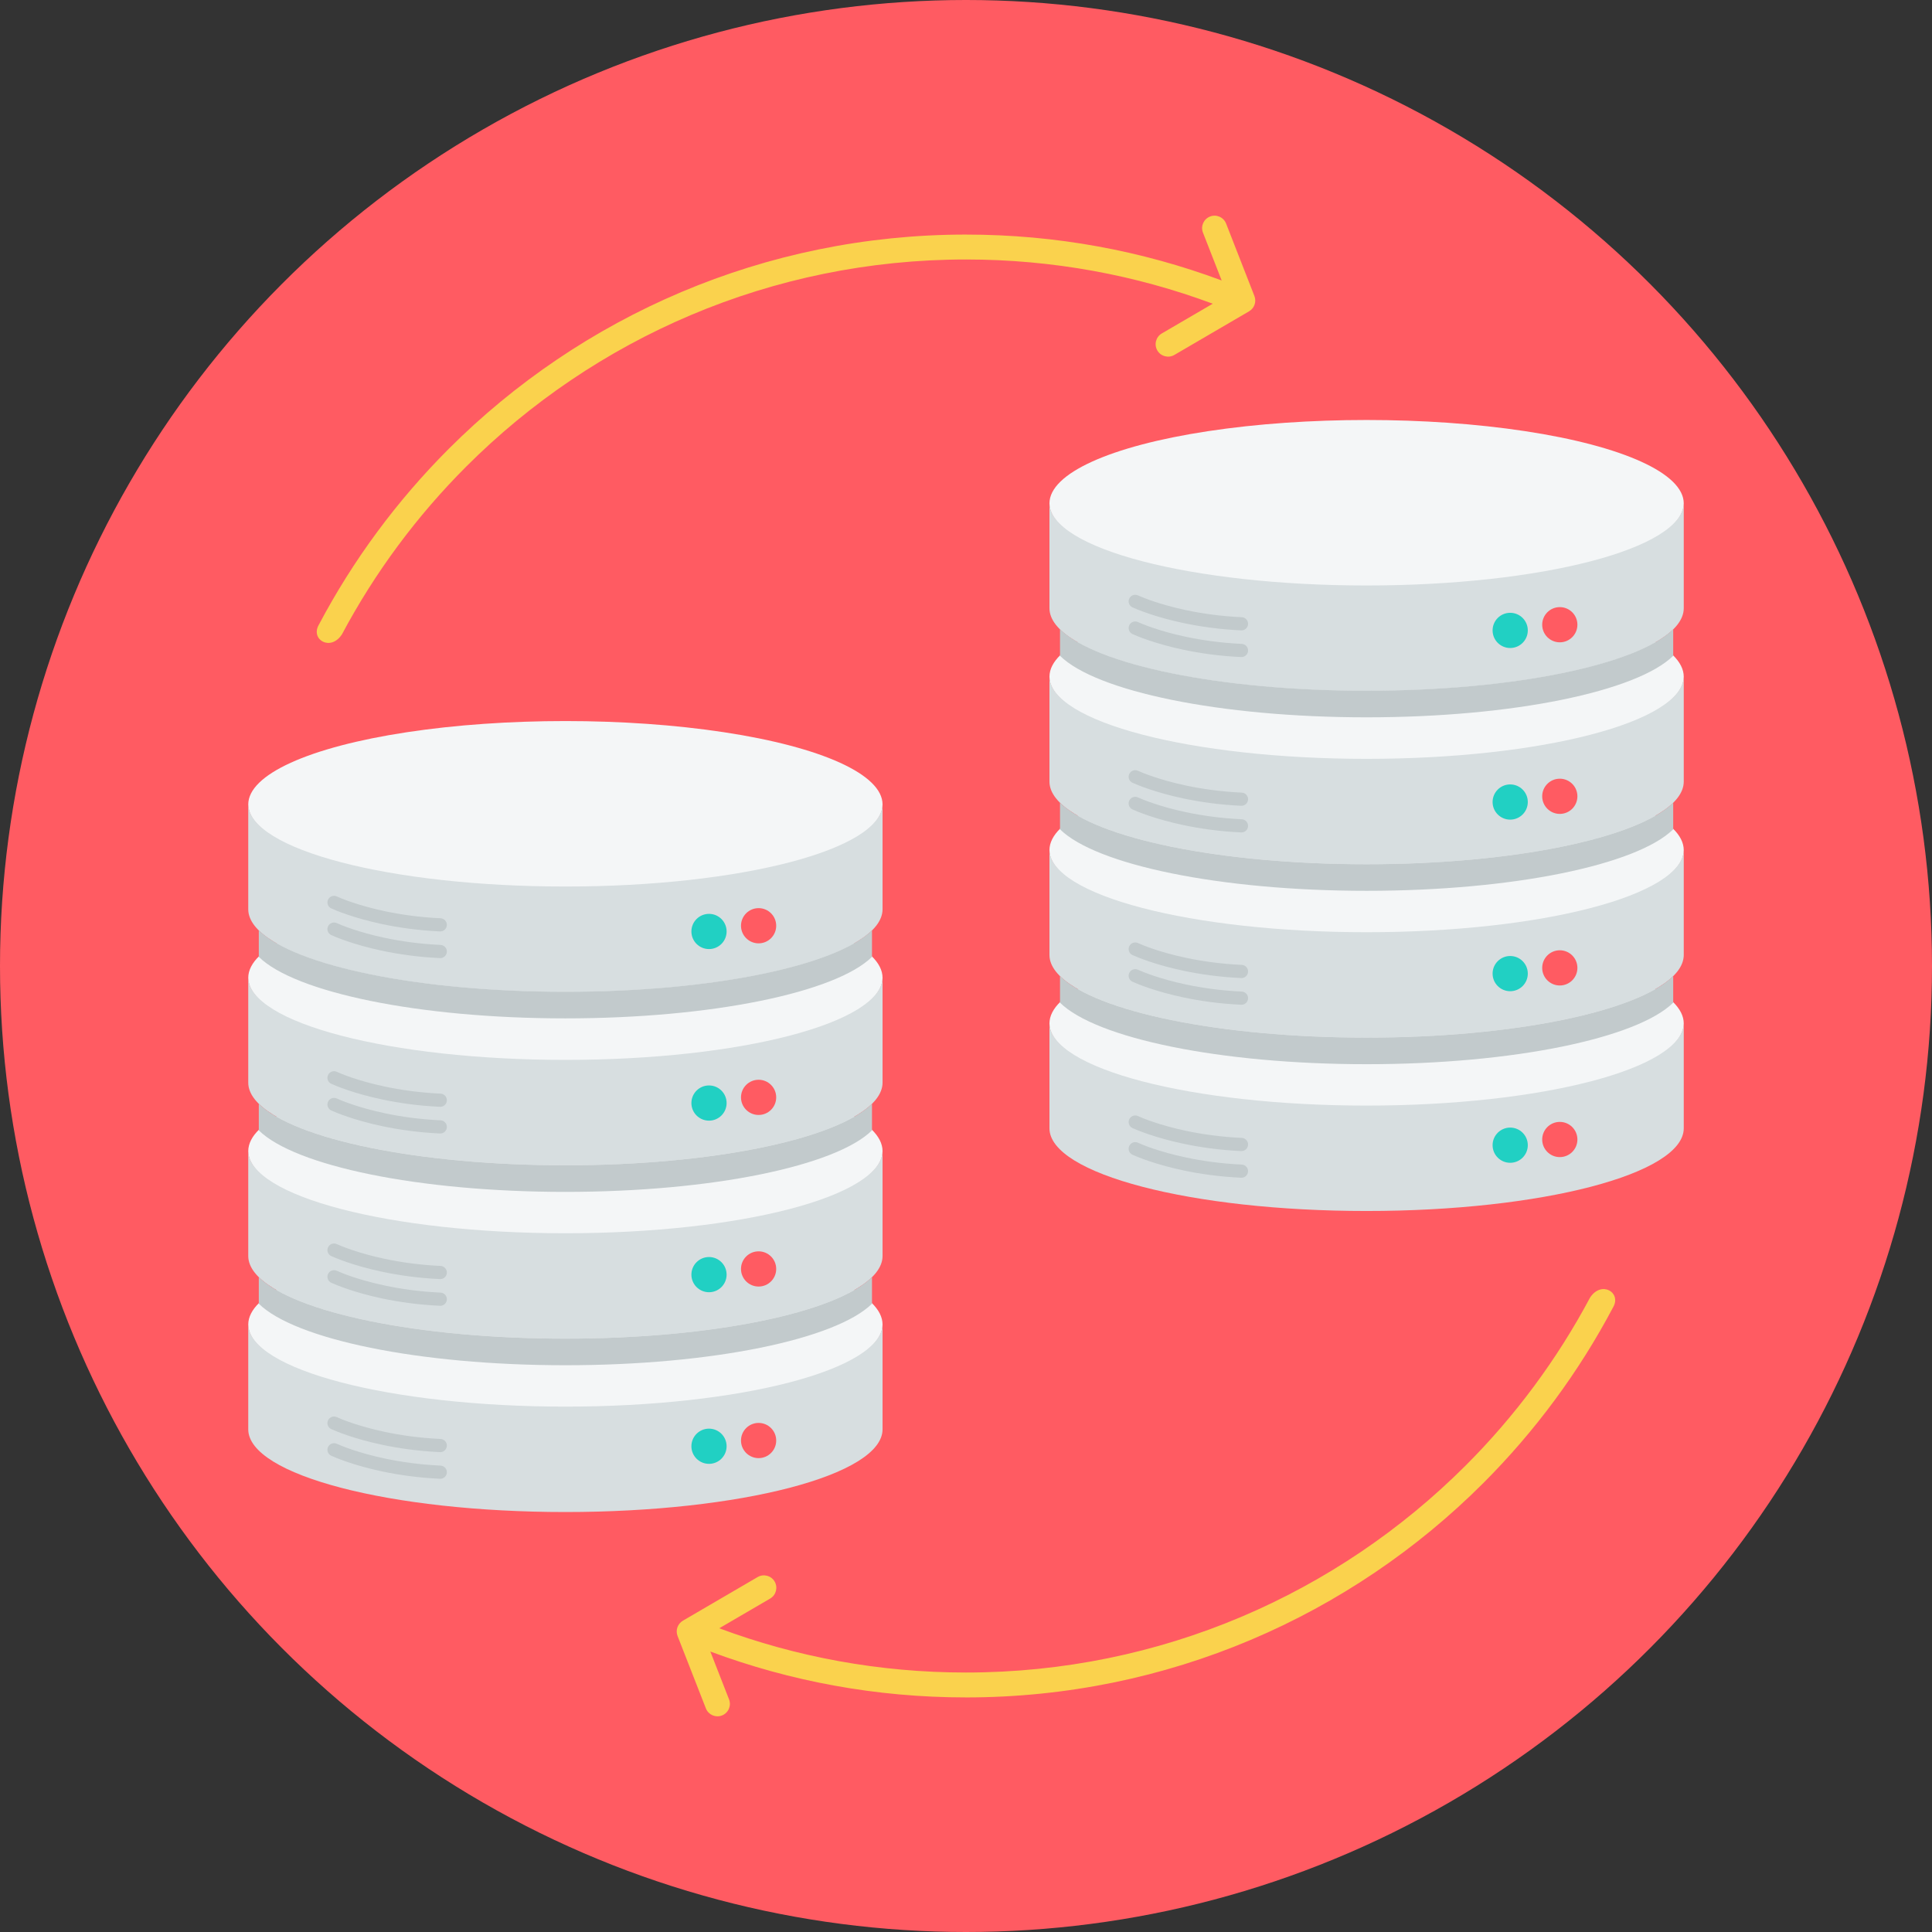 <svg xmlns="http://www.w3.org/2000/svg" xmlns:xlink="http://www.w3.org/1999/xlink" height="800px" width="800px" id="Layer_1" viewBox="0 0 512 512" xml:space="preserve"><rect x="0" y="0" width="512" height="512" fill="#333333" stroke="none"/><circle style="fill:#FF5B62;" cx="256" cy="256" r="256"></circle><ellipse style="fill:#F4F6F7;" cx="149.837" cy="351.014" rx="84.046" ry="22.097"></ellipse><path style="fill:#D7DEE0;" d="M233.886,350.841v27.934c0,12.109-37.632,21.929-84.049,21.929s-84.049-9.816-84.049-21.929v-27.934 c0,12.109,37.632,21.929,84.049,21.929S233.886,362.95,233.886,350.841z"></path><ellipse style="fill:#F4F6F7;" cx="149.837" cy="305.064" rx="84.046" ry="22.097"></ellipse><path style="fill:#D7DEE0;" d="M233.886,304.897v27.934c0,12.109-37.632,21.929-84.049,21.929s-84.049-9.816-84.049-21.929v-27.934 c0,12.114,37.632,21.929,84.049,21.929S233.886,317.011,233.886,304.897z"></path><ellipse style="fill:#F4F6F7;" cx="149.837" cy="259.124" rx="84.046" ry="22.097"></ellipse><path style="fill:#D7DEE0;" d="M233.886,258.952v27.934c0,12.109-37.632,21.929-84.049,21.929S65.789,299,65.789,286.887v-27.934 c0,12.114,37.632,21.929,84.049,21.929S233.886,271.067,233.886,258.952z"></path><ellipse style="fill:#F4F6F7;" cx="149.837" cy="213.184" rx="84.046" ry="22.097"></ellipse><path style="fill:#D7DEE0;" d="M233.886,213.009v27.934c0,12.109-37.632,21.929-84.049,21.929s-84.049-9.816-84.049-21.929v-27.934 c0,12.114,37.632,21.929,84.049,21.929S233.886,225.122,233.886,213.009z"></path><g>	<path style="fill:#C2CACC;" d="M231.09,246.53v7.047c-9.521,9.384-42.289,16.303-81.252,16.303  c-38.968,0-71.731-6.919-81.252-16.303v-7.047c9.521,9.384,42.289,16.303,81.252,16.303S221.568,255.919,231.09,246.53z"></path>	<path style="fill:#C2CACC;" d="M231.09,292.513v7.047c-9.521,9.384-42.289,16.303-81.252,16.303  c-38.968,0-71.731-6.915-81.252-16.303v-7.047c9.521,9.384,42.289,16.299,81.252,16.299S221.568,301.896,231.09,292.513z"></path>	<path style="fill:#C2CACC;" d="M231.09,338.452v7.047c-9.521,9.384-42.289,16.303-81.252,16.303  c-38.968,0-71.731-6.915-81.252-16.303v-7.047c9.521,9.384,42.289,16.303,81.252,16.303S221.568,347.841,231.09,338.452z"></path></g><circle style="fill:#FF5B62;" cx="201.037" cy="245.331" r="4.665"></circle><circle style="fill:#21D0C3;" cx="187.893" cy="246.848" r="4.665"></circle><circle style="fill:#FF5B62;" cx="201.037" cy="290.812" r="4.665"></circle><circle style="fill:#21D0C3;" cx="187.893" cy="292.319" r="4.665"></circle><circle style="fill:#FF5B62;" cx="201.037" cy="336.283" r="4.665"></circle><circle style="fill:#21D0C3;" cx="187.893" cy="337.79" r="4.665"></circle><circle style="fill:#FF5B62;" cx="201.037" cy="381.754" r="4.665"></circle><circle style="fill:#21D0C3;" cx="187.893" cy="383.271" r="4.665"></circle><g>	<path style="fill:#C2CACC;" d="M87.789,247.81c-0.877-0.403-1.261-1.445-0.858-2.322c0.403-0.877,1.445-1.261,2.322-0.858  c1.085,0.502,5.616,2.412,12.787,3.924c4.114,0.867,9.076,1.602,14.716,1.862c0.962,0.043,1.711,0.858,1.669,1.819  c-0.043,0.962-0.858,1.711-1.819,1.669c-5.873-0.27-11.019-1.033-15.275-1.933c-7.545-1.593-12.38-3.63-13.541-4.166L87.789,247.81  L87.789,247.81z"></path>	<path style="fill:#C2CACC;" d="M87.789,240.739c-0.877-0.403-1.261-1.441-0.858-2.317c0.403-0.876,1.445-1.261,2.322-0.858  c1.085,0.502,5.616,2.407,12.787,3.924c4.114,0.867,9.076,1.602,14.716,1.862c0.962,0.043,1.711,0.858,1.669,1.82  c-0.043,0.962-0.858,1.711-1.819,1.669c-5.873-0.27-11.019-1.033-15.275-1.933c-7.545-1.593-12.38-3.635-13.541-4.171  L87.789,240.739L87.789,240.739z"></path>	<path style="fill:#C2CACC;" d="M87.789,294.285c-0.877-0.403-1.261-1.441-0.858-2.317c0.403-0.877,1.445-1.261,2.322-0.857  c1.085,0.502,5.616,2.407,12.787,3.924c4.114,0.867,9.076,1.602,14.716,1.862c0.962,0.043,1.711,0.857,1.669,1.819  c-0.042,0.962-0.858,1.711-1.819,1.669c-5.873-0.27-11.019-1.033-15.275-1.933c-7.545-1.593-12.38-3.635-13.541-4.171  L87.789,294.285L87.789,294.285z"></path>	<path style="fill:#C2CACC;" d="M87.789,287.219c-0.877-0.403-1.261-1.445-0.858-2.322c0.403-0.877,1.445-1.261,2.322-0.858  c1.085,0.502,5.616,2.412,12.787,3.924c4.114,0.867,9.076,1.602,14.716,1.862c0.962,0.043,1.711,0.857,1.669,1.819  c-0.042,0.962-0.858,1.711-1.819,1.669c-5.873-0.27-11.019-1.033-15.275-1.929c-7.545-1.593-12.38-3.635-13.541-4.171  L87.789,287.219L87.789,287.219z"></path>	<path style="fill:#C2CACC;" d="M87.789,339.949c-0.877-0.403-1.261-1.445-0.858-2.322c0.403-0.876,1.445-1.261,2.322-0.857  c1.085,0.502,5.616,2.412,12.787,3.924c4.114,0.867,9.076,1.602,14.716,1.862c0.962,0.043,1.711,0.858,1.669,1.82  c-0.043,0.962-0.858,1.711-1.819,1.669c-5.873-0.27-11.019-1.033-15.275-1.929c-7.545-1.593-12.38-3.635-13.541-4.171  L87.789,339.949L87.789,339.949z"></path>	<path style="fill:#C2CACC;" d="M87.789,332.878c-0.877-0.403-1.261-1.445-0.858-2.322c0.403-0.877,1.445-1.261,2.322-0.857  c1.085,0.502,5.616,2.407,12.787,3.924c4.114,0.867,9.076,1.602,14.716,1.862c0.962,0.043,1.711,0.858,1.669,1.819  c-0.043,0.962-0.858,1.711-1.819,1.669c-5.873-0.27-11.019-1.033-15.275-1.933c-7.545-1.593-12.38-3.635-13.541-4.166  L87.789,332.878L87.789,332.878z"></path>	<path style="fill:#C2CACC;" d="M87.789,385.793c-0.877-0.403-1.261-1.445-0.858-2.322c0.403-0.877,1.445-1.261,2.322-0.858  c1.085,0.502,5.616,2.407,12.787,3.924c4.114,0.867,9.076,1.602,14.716,1.862c0.962,0.043,1.711,0.858,1.669,1.82  c-0.042,0.962-0.858,1.711-1.819,1.669c-5.873-0.27-11.019-1.033-15.275-1.933c-7.545-1.593-12.38-3.635-13.541-4.166  L87.789,385.793L87.789,385.793z"></path>	<path style="fill:#C2CACC;" d="M87.789,378.727c-0.877-0.403-1.261-1.441-0.858-2.317c0.403-0.876,1.445-1.261,2.322-0.857  c1.085,0.502,5.616,2.407,12.787,3.924c4.114,0.867,9.076,1.602,14.716,1.862c0.962,0.043,1.711,0.858,1.669,1.82  c-0.043,0.962-0.858,1.711-1.819,1.669c-5.873-0.27-11.019-1.033-15.275-1.933c-7.545-1.593-12.38-3.635-13.541-4.171  L87.789,378.727L87.789,378.727z"></path></g><ellipse style="fill:#F4F6F7;" cx="362.163" cy="271.23" rx="84.046" ry="22.097"></ellipse><path style="fill:#D7DEE0;" d="M446.213,271.062v27.934c0,12.109-37.632,21.929-84.049,21.929s-84.049-9.816-84.049-21.929v-27.934 c0,12.114,37.632,21.929,84.049,21.929S446.213,283.176,446.213,271.062z"></path><ellipse style="fill:#F4F6F7;" cx="362.163" cy="225.29" rx="84.046" ry="22.097"></ellipse><path style="fill:#D7DEE0;" d="M446.213,225.118v27.934c0,12.109-37.632,21.929-84.049,21.929s-84.049-9.82-84.049-21.929v-27.934 c0,12.109,37.632,21.929,84.049,21.929S446.213,237.232,446.213,225.118z"></path><ellipse style="fill:#F4F6F7;" cx="362.163" cy="179.34" rx="84.046" ry="22.097"></ellipse><path style="fill:#D7DEE0;" d="M446.213,179.174v27.934c0,12.109-37.632,21.929-84.049,21.929s-84.049-9.82-84.049-21.929v-27.934 c0,12.109,37.632,21.929,84.049,21.929S446.213,191.288,446.213,179.174z"></path><ellipse style="fill:#F4F6F7;" cx="362.163" cy="133.399" rx="84.046" ry="22.097"></ellipse><path style="fill:#D7DEE0;" d="M446.213,133.23v27.934c0,12.109-37.632,21.929-84.049,21.929s-84.049-9.82-84.049-21.929V133.23 c0,12.109,37.632,21.929,84.049,21.929S446.213,145.344,446.213,133.23z"></path><g>	<path style="fill:#C2CACC;" d="M443.416,166.747v7.047c-9.521,9.384-42.285,16.303-81.252,16.303s-71.731-6.914-81.252-16.303  v-7.047c9.521,9.384,42.285,16.303,81.252,16.303S433.895,176.136,443.416,166.747z"></path>	<path style="fill:#C2CACC;" d="M443.416,212.73v7.047c-9.521,9.384-42.285,16.299-81.252,16.299s-71.731-6.914-81.252-16.299  v-7.047c9.521,9.384,42.285,16.303,81.252,16.303S433.895,222.113,443.416,212.73z"></path>	<path style="fill:#C2CACC;" d="M443.416,258.673v7.047c-9.521,9.384-42.285,16.303-81.252,16.303s-71.731-6.915-81.252-16.303  v-7.047c9.521,9.384,42.285,16.303,81.252,16.303S433.895,268.057,443.416,258.673z"></path></g><circle style="fill:#FF5B62;" cx="413.363" cy="165.557" r="4.665"></circle><circle style="fill:#21D0C3;" cx="400.218" cy="167.064" r="4.665"></circle><circle style="fill:#FF5B62;" cx="413.363" cy="211.028" r="4.665"></circle><circle style="fill:#21D0C3;" cx="400.218" cy="212.545" r="4.665"></circle><circle style="fill:#FF5B62;" cx="413.363" cy="256.499" r="4.665"></circle><circle style="fill:#21D0C3;" cx="400.218" cy="258.016" r="4.665"></circle><circle style="fill:#FF5B62;" cx="413.363" cy="301.98" r="4.665"></circle><circle style="fill:#21D0C3;" cx="400.218" cy="303.487" r="4.665"></circle><g>	<path style="fill:#C2CACC;" d="M300.115,168.032c-0.877-0.403-1.261-1.445-0.858-2.322c0.403-0.877,1.445-1.261,2.322-0.858  c1.085,0.502,5.616,2.412,12.787,3.924c4.114,0.867,9.076,1.602,14.716,1.862c0.962,0.043,1.711,0.858,1.669,1.82  c-0.043,0.962-0.858,1.711-1.819,1.669c-5.873-0.27-11.019-1.033-15.275-1.929c-7.545-1.593-12.38-3.635-13.541-4.171v0.005  H300.115z"></path>	<path style="fill:#C2CACC;" d="M300.115,160.961c-0.877-0.403-1.261-1.445-0.858-2.322c0.403-0.877,1.445-1.261,2.322-0.858  c1.085,0.502,5.616,2.407,12.787,3.924c4.114,0.867,9.076,1.602,14.716,1.862c0.962,0.043,1.711,0.858,1.669,1.82  c-0.043,0.962-0.858,1.711-1.819,1.669c-5.873-0.27-11.019-1.033-15.275-1.933c-7.545-1.593-12.38-3.635-13.541-4.166v0.004  H300.115z"></path>	<path style="fill:#C2CACC;" d="M300.115,214.506c-0.877-0.403-1.261-1.445-0.858-2.322c0.403-0.877,1.445-1.261,2.322-0.858  c1.085,0.502,5.616,2.407,12.787,3.924c4.114,0.867,9.076,1.602,14.716,1.862c0.962,0.043,1.711,0.858,1.669,1.82  c-0.043,0.962-0.858,1.711-1.819,1.669c-5.873-0.27-11.019-1.033-15.275-1.933c-7.545-1.593-12.38-3.63-13.541-4.166v0.004H300.115  z"></path>	<path style="fill:#C2CACC;" d="M300.115,207.44c-0.877-0.403-1.261-1.441-0.858-2.317c0.403-0.877,1.445-1.261,2.322-0.858  c1.085,0.502,5.616,2.407,12.787,3.924c4.114,0.867,9.076,1.602,14.716,1.862c0.962,0.043,1.711,0.858,1.669,1.819  c-0.043,0.962-0.858,1.711-1.819,1.669c-5.873-0.27-11.019-1.033-15.275-1.933c-7.545-1.593-12.38-3.635-13.541-4.171v0.005  H300.115z"></path>	<path style="fill:#C2CACC;" d="M300.115,260.166c-0.877-0.403-1.261-1.441-0.858-2.317c0.403-0.877,1.445-1.261,2.322-0.857  c1.085,0.502,5.616,2.407,12.787,3.924c4.114,0.867,9.076,1.602,14.716,1.862c0.962,0.043,1.711,0.858,1.669,1.819  c-0.043,0.962-0.858,1.711-1.819,1.669c-5.873-0.27-11.019-1.033-15.275-1.933c-7.545-1.593-12.38-3.635-13.541-4.171v0.004  H300.115z"></path>	<path style="fill:#C2CACC;" d="M300.115,253.1c-0.877-0.403-1.261-1.445-0.858-2.322c0.403-0.877,1.445-1.261,2.322-0.858  c1.085,0.502,5.616,2.412,12.787,3.924c4.114,0.867,9.076,1.602,14.716,1.862c0.962,0.043,1.711,0.857,1.669,1.819  c-0.043,0.962-0.858,1.711-1.819,1.669c-5.873-0.27-11.019-1.033-15.275-1.929c-7.545-1.593-12.38-3.635-13.541-4.171v0.006  H300.115z"></path>	<path style="fill:#C2CACC;" d="M300.115,306.015c-0.877-0.403-1.261-1.445-0.858-2.322c0.403-0.877,1.445-1.261,2.322-0.857  c1.085,0.502,5.616,2.412,12.787,3.924c4.114,0.867,9.076,1.602,14.716,1.862c0.962,0.043,1.711,0.858,1.669,1.819  c-0.043,0.962-0.858,1.711-1.819,1.669c-5.873-0.27-11.019-1.033-15.275-1.929c-7.545-1.593-12.38-3.635-13.541-4.171v0.005  H300.115z"></path>	<path style="fill:#C2CACC;" d="M300.115,298.949c-0.877-0.403-1.261-1.445-0.858-2.322c0.403-0.876,1.445-1.261,2.322-0.857  c1.085,0.502,5.616,2.407,12.787,3.924c4.114,0.867,9.076,1.602,14.716,1.862c0.962,0.043,1.711,0.858,1.669,1.82  c-0.043,0.962-0.858,1.711-1.819,1.669c-5.873-0.27-11.019-1.033-15.275-1.933c-7.545-1.593-12.38-3.635-13.541-4.166v0.003  H300.115z"></path></g><g>	<path style="fill:#FAD24D;" d="M256.024,62.167c23.825,0,46.646,4.299,67.731,12.161l-4.957-12.678  c-0.664-1.692,0.176-3.602,1.867-4.266c1.692-0.664,3.602,0.176,4.266,1.867l7.502,19.2c0.597,1.531-0.029,3.237-1.407,4.043v0.005  l-19.81,11.564c-1.574,0.914-3.592,0.388-4.512-1.185c-0.914-1.574-0.388-3.593,1.185-4.512l13.498-7.877  c-20.351-7.583-42.375-11.725-65.366-11.725c-51.721,0-98.547,20.967-132.443,54.859c-13.058,13.057-24.195,28.033-32.954,44.475  c-2.99,4.616-8.365,1.422-6.161-2.474c9.118-17.261,20.768-32.982,34.451-46.669c35.085-35.085,83.566-56.792,137.111-56.792v0.003  H256.024z"></path>	<path style="fill:#FAD24D;" d="M255.976,449.833c-23.825,0-46.646-4.299-67.731-12.161l4.957,12.678  c0.664,1.692-0.176,3.602-1.867,4.266c-1.692,0.664-3.602-0.176-4.266-1.867l-7.507-19.199c-0.597-1.531,0.028-3.237,1.407-4.043  v-0.005l19.81-11.564c1.574-0.915,3.593-0.388,4.507,1.185c0.915,1.574,0.388,3.592-1.185,4.512l-13.498,7.877  c20.351,7.583,42.375,11.725,65.366,11.725c51.721,0,98.547-20.967,132.443-54.859c13.057-13.057,24.195-28.033,32.954-44.475  c2.99-4.616,8.365-1.422,6.161,2.474c-9.118,17.261-20.768,32.982-34.451,46.669c-35.085,35.085-83.566,56.792-137.111,56.792  L255.976,449.833z"></path></g></svg>